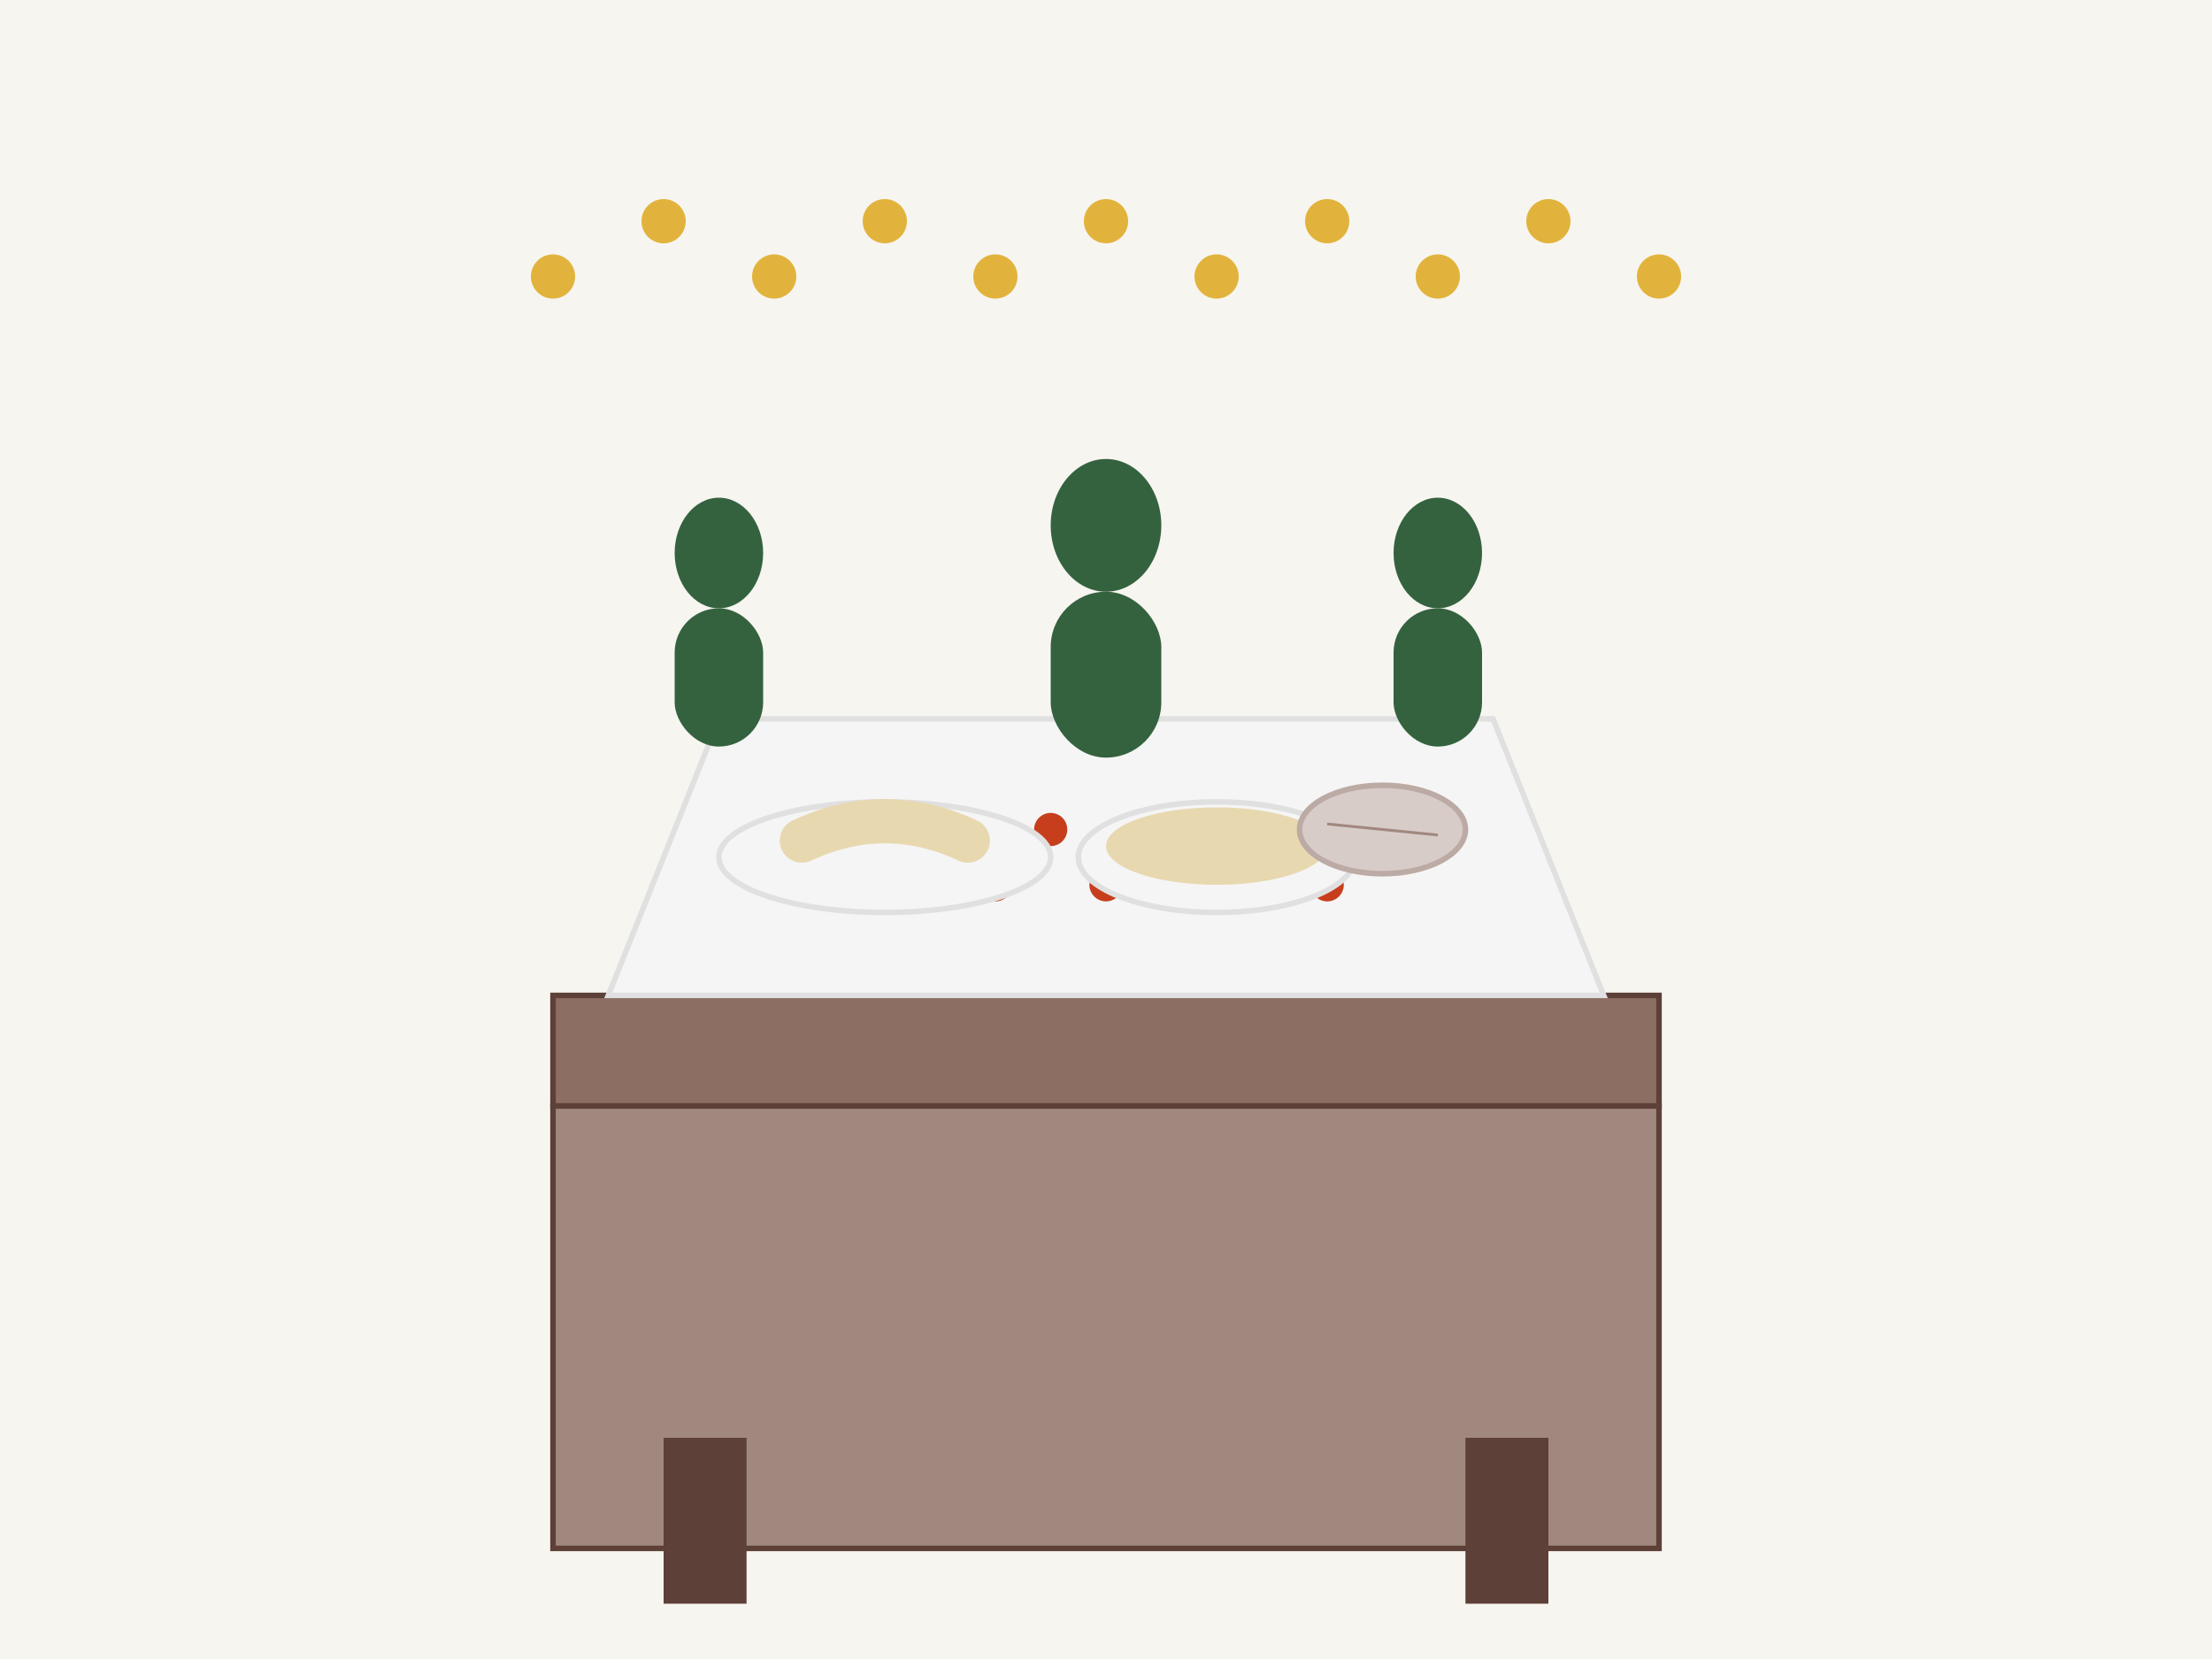 <svg xmlns="http://www.w3.org/2000/svg" width="400" height="300" viewBox="0 0 400 300">
  <!-- Background -->
  <rect width="400" height="300" fill="#f7f5f0"/>
  
  <!-- Traditional table with food -->
  <rect x="100" y="180" width="200" height="20" fill="#8d6e63" stroke="#5d4037" stroke-width="1"/>
  <rect x="100" y="200" width="200" height="80" fill="#a1887f" stroke="#5d4037" stroke-width="1"/>
  
  <!-- Table legs -->
  <rect x="120" y="260" width="15" height="30" fill="#5d4037"/>
  <rect x="265" y="260" width="15" height="30" fill="#5d4037"/>
  
  <!-- Tablecloth -->
  <path d="M110,180 L290,180 L270,130 L130,130 Z" fill="#f5f5f5" stroke="#e0e0e0" stroke-width="1"/>
  
  <!-- Folk pattern on tablecloth -->
  <g fill="#c73e1d" stroke="none">
    <circle cx="150" cy="150" r="3"/>
    <circle cx="170" cy="150" r="3"/>
    <circle cx="190" cy="150" r="3"/>
    <circle cx="210" cy="150" r="3"/>
    <circle cx="230" cy="150" r="3"/>
    <circle cx="250" cy="150" r="3"/>
    
    <circle cx="160" cy="160" r="3"/>
    <circle cx="180" cy="160" r="3"/>
    <circle cx="200" cy="160" r="3"/>
    <circle cx="220" cy="160" r="3"/>
    <circle cx="240" cy="160" r="3"/>
  </g>
  
  <!-- Traditional dishes -->
  <!-- Plate with pierogi -->
  <ellipse cx="160" cy="155" rx="30" ry="10" fill="#f5f5f5" stroke="#e0e0e0" stroke-width="1"/>
  <path d="M145,152 Q160,145 175,152" stroke="#e8d8b0" stroke-width="8" stroke-linecap="round"/>
  
  <!-- Bowl with soup -->
  <ellipse cx="220" cy="155" rx="25" ry="10" fill="#f5f5f5" stroke="#e0e0e0" stroke-width="1"/>
  <ellipse cx="220" cy="153" rx="20" ry="7" fill="#e8d8b0"/>
  
  <!-- Bread -->
  <ellipse cx="250" cy="150" rx="15" ry="8" fill="#d7ccc8" stroke="#bcaaa4" stroke-width="1"/>
  <path d="M240,149 L260,151" stroke="#a1887f" stroke-width="0.5" fill="none"/>
  
  <!-- Family/People silhouettes -->
  <!-- Person 1 -->
  <ellipse cx="130" cy="100" rx="8" ry="10" fill="#34623f"/>
  <rect x="122" y="110" width="16" height="25" rx="8" fill="#34623f"/>
  
  <!-- Person 2 -->
  <ellipse cx="200" cy="95" rx="10" ry="12" fill="#34623f"/>
  <rect x="190" y="107" width="20" height="30" rx="10" fill="#34623f"/>
  
  <!-- Person 3 -->
  <ellipse cx="260" cy="100" rx="8" ry="10" fill="#34623f"/>
  <rect x="252" y="110" width="16" height="25" rx="8" fill="#34623f"/>
  
  <!-- Decorative Polish folk patterns -->
  <g fill="#e2b33c" stroke="none">
    <circle cx="100" cy="50" r="4"/>
    <circle cx="120" cy="40" r="4"/>
    <circle cx="140" cy="50" r="4"/>
    <circle cx="160" cy="40" r="4"/>
    <circle cx="180" cy="50" r="4"/>
    <circle cx="200" cy="40" r="4"/>
    <circle cx="220" cy="50" r="4"/>
    <circle cx="240" cy="40" r="4"/>
    <circle cx="260" cy="50" r="4"/>
    <circle cx="280" cy="40" r="4"/>
    <circle cx="300" cy="50" r="4"/>
  </g>
</svg>